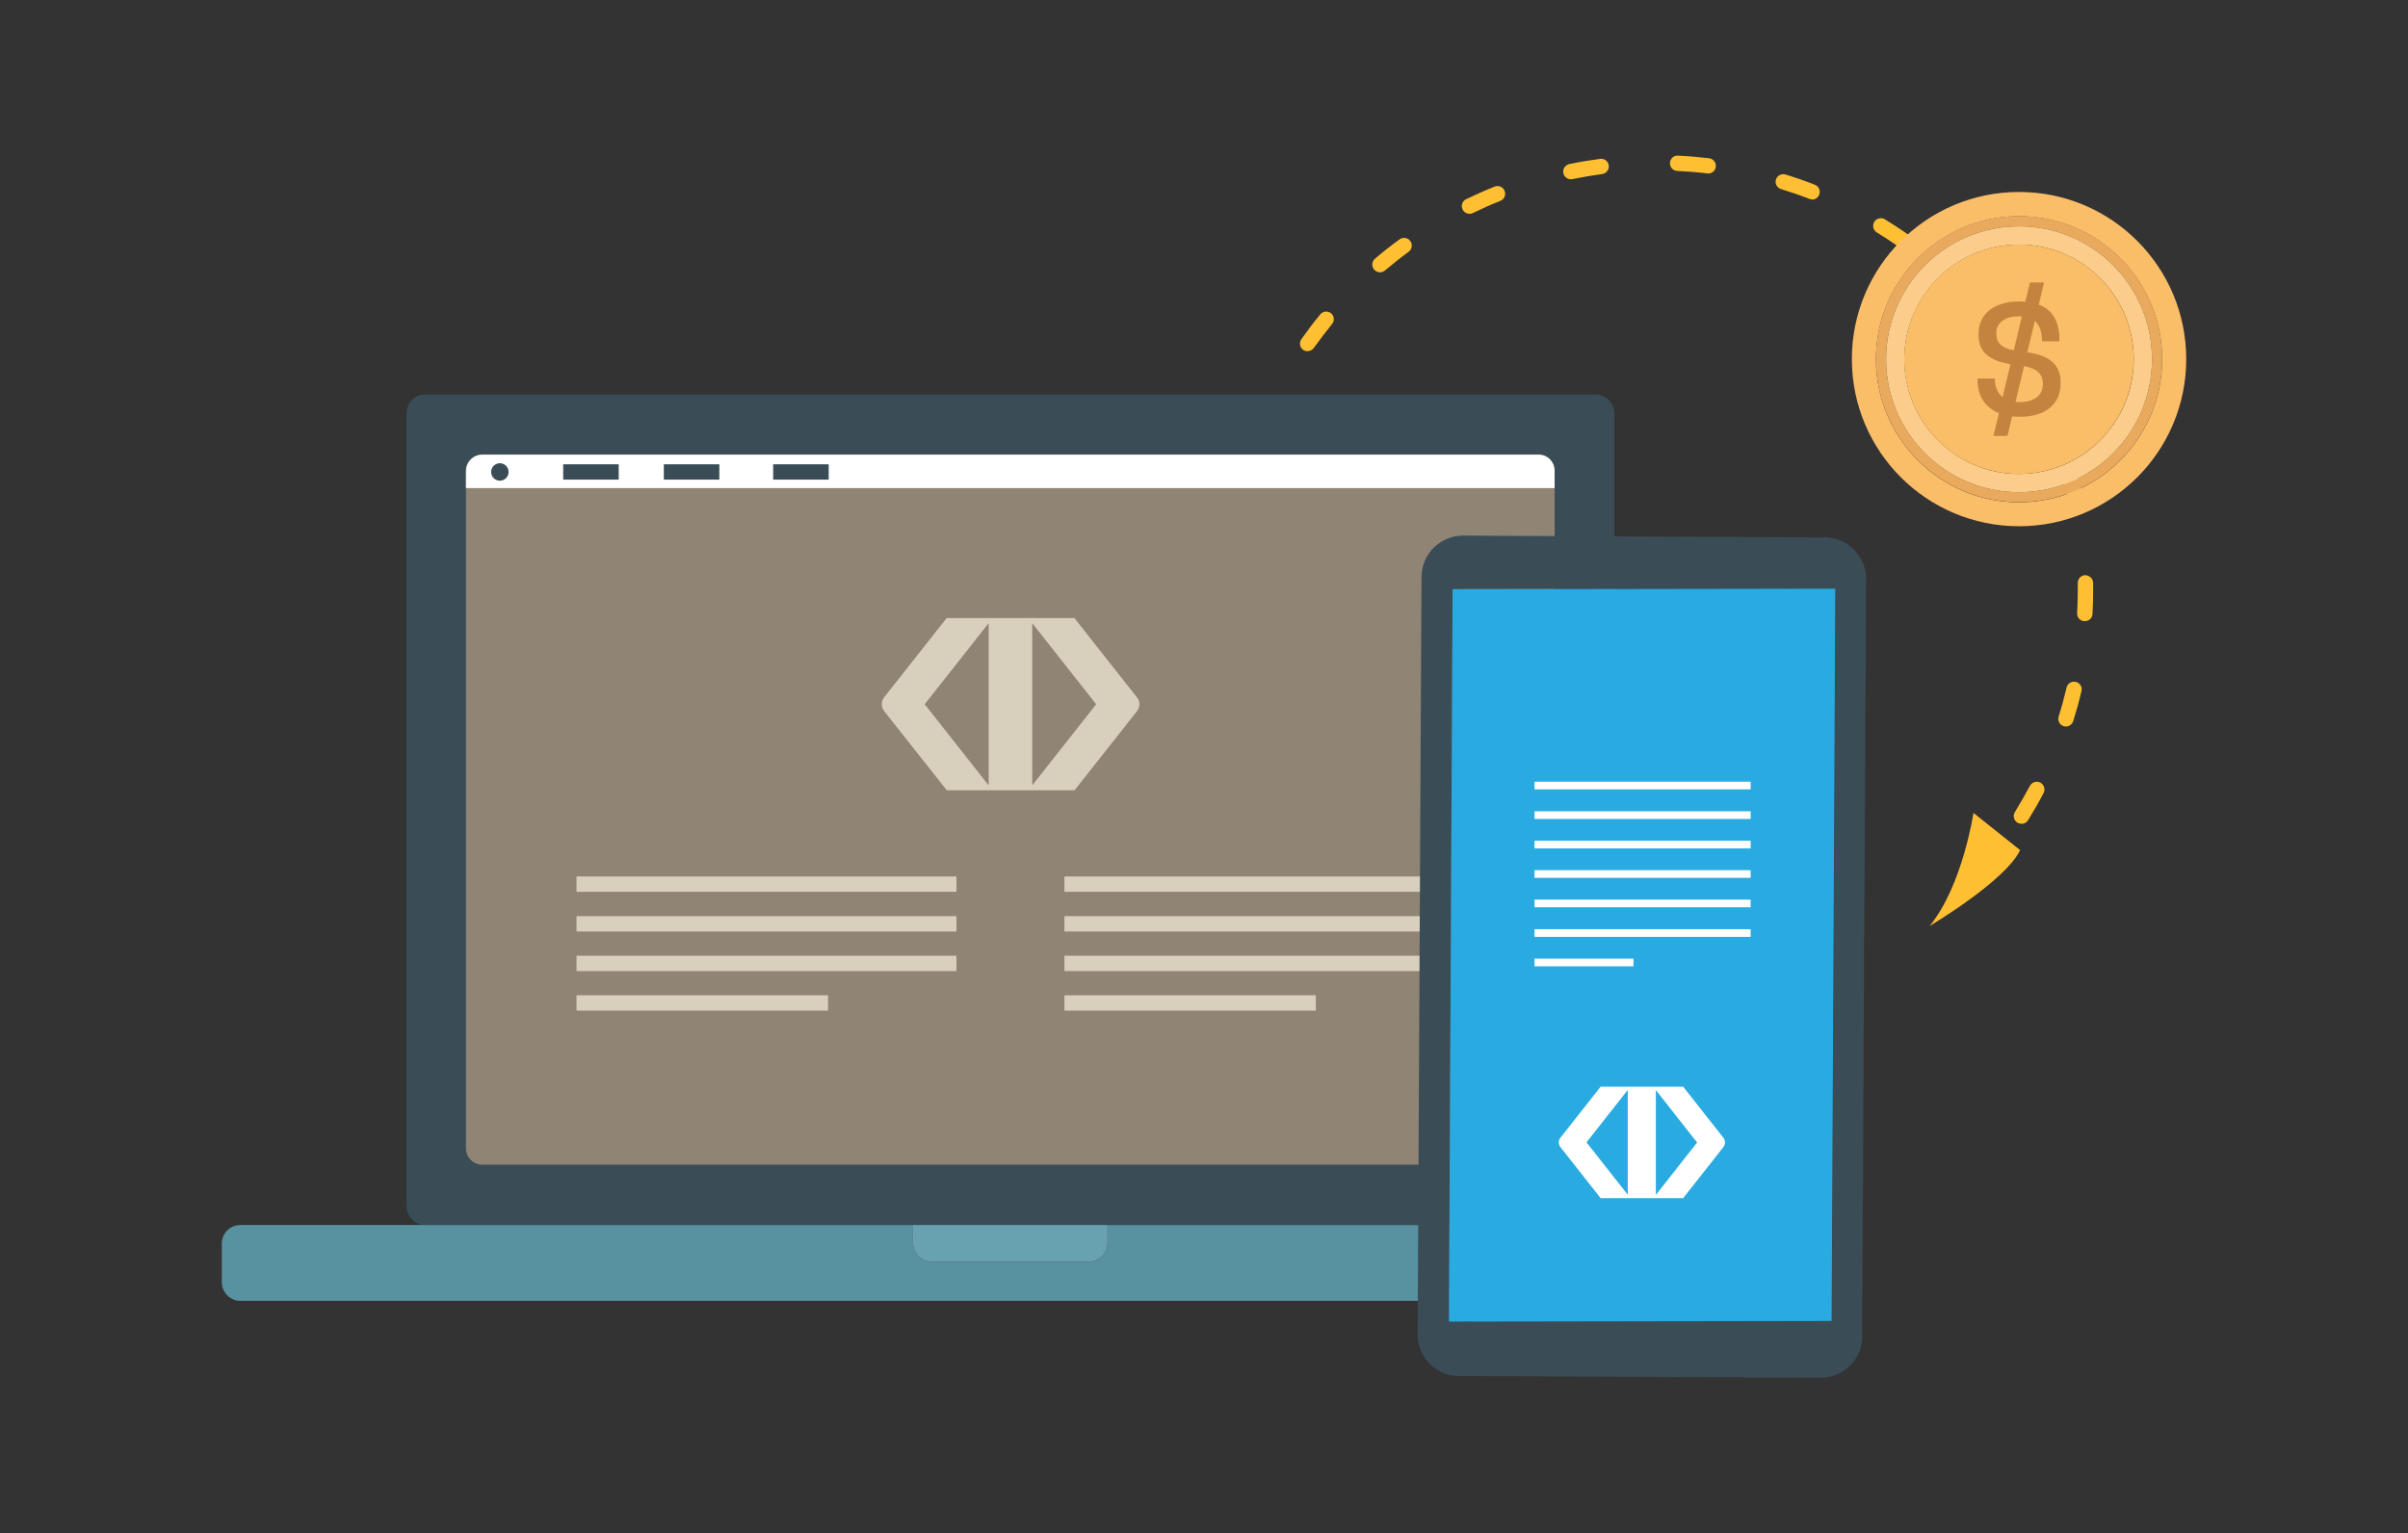 <?xml version="1.0" encoding="UTF-8"?><svg id="_圖層_2" xmlns="http://www.w3.org/2000/svg" viewBox="0 0 157 100"><rect x="0" y="0" width="157" height="100" fill="#333333" stroke="none"/><defs><style>.cls-1{fill:none;}.cls-2{fill:#efd7b8;opacity:.5;}.cls-3{fill:#ffbf32;}.cls-4{fill:#fccd8a;}.cls-5{fill:#fff;}.cls-6{fill:#d8d0bc;}.cls-7{fill:#68a1af;}.cls-8{fill:#eaaa5e;}.cls-9{fill:#29abe2;}.cls-10{fill:#3a4d57;}.cls-11{fill:#5891a0;}.cls-12{fill:#c4843f;}.cls-13{fill:#fbbe68;}</style></defs><g id="_圖層_1-2"><path class="cls-3" d="M131.79,53.72c-.09,0-.18-.02-.26-.07-.23-.15-.31-.45-.16-.69.34-.56.67-1.13.98-1.71.13-.24.43-.34.68-.21.24.13.34.43.21.68-.31.6-.65,1.19-1.01,1.77-.09.15-.26.24-.43.24ZM134.7,47.38s-.1,0-.15-.02c-.26-.08-.41-.36-.33-.63.2-.62.37-1.26.52-1.89.06-.27.33-.43.6-.37.27.06.44.33.37.6-.15.66-.34,1.32-.54,1.96-.07.21-.26.35-.48.35ZM135.93,40.51s-.02,0-.03,0c-.28-.01-.49-.25-.47-.53.02-.48.04-.95.04-1.42,0-.18,0-.36,0-.54,0-.28.21-.5.49-.51.26.02.5.21.51.49,0,.19,0,.37,0,.56,0,.49-.01.98-.04,1.48-.01.27-.23.47-.5.47ZM135.42,33.55c-.23,0-.44-.16-.49-.4-.13-.64-.28-1.28-.45-1.91-.07-.27.08-.54.35-.61.26-.07.54.08.61.35.18.65.34,1.32.47,1.98.05.27-.12.53-.39.59-.03,0-.07,0-.1,0ZM133.21,26.92c-.19,0-.37-.1-.45-.28-.28-.59-.59-1.17-.91-1.74-.14-.24-.05-.55.19-.68.24-.14.55-.05.68.19.33.58.65,1.19.95,1.8.12.25.01.55-.23.67-.07.03-.14.05-.22.05ZM85.26,22.91c-.1,0-.2-.03-.29-.09-.23-.16-.28-.47-.12-.7.39-.55.8-1.1,1.23-1.62.18-.21.49-.24.7-.07.21.17.25.49.07.7-.41.51-.81,1.03-1.19,1.56-.1.14-.25.21-.41.21ZM129.42,21.06c-.14,0-.28-.06-.38-.18-.42-.5-.87-.99-1.32-1.46-.19-.2-.19-.51,0-.71.2-.19.51-.19.71,0,.47.48.93.99,1.37,1.51.18.21.15.53-.06.7-.09.08-.21.12-.32.12ZM89.97,17.76c-.14,0-.28-.06-.38-.18-.18-.21-.15-.53.06-.71.51-.44,1.05-.86,1.6-1.26.22-.16.54-.12.7.11.16.22.12.54-.11.7-.53.39-1.04.8-1.54,1.22-.09.08-.21.12-.32.12ZM124.29,16.33c-.1,0-.2-.03-.29-.09l-.11-.08c-.5-.35-1.01-.69-1.52-1-.24-.14-.31-.45-.17-.69.14-.23.45-.31.69-.17.53.33,1.06.67,1.58,1.04l.12.08c.22.16.28.47.11.7-.1.14-.25.21-.41.21ZM95.81,13.94c-.19,0-.36-.1-.45-.28-.12-.25-.02-.55.23-.67.6-.29,1.23-.57,1.86-.82.26-.1.55.02.65.28.1.26-.02.55-.28.65-.61.24-1.21.51-1.8.8-.07.03-.15.05-.22.05ZM118.15,13c-.06,0-.12-.01-.18-.03-.61-.24-1.23-.45-1.85-.64-.26-.08-.41-.36-.33-.62.08-.26.36-.41.62-.33.65.2,1.29.42,1.92.67.26.1.38.39.28.65-.08.2-.27.32-.47.32ZM102.42,11.69c-.23,0-.44-.16-.49-.4-.06-.27.12-.53.39-.59.66-.14,1.33-.25,2.01-.34.27-.04.53.16.56.43.04.27-.16.52-.43.56-.65.09-1.3.2-1.94.33-.03,0-.07.01-.1.01ZM111.38,11.31s-.04,0-.06,0c-.65-.08-1.31-.13-1.96-.16-.28-.01-.49-.25-.48-.52s.24-.5.52-.48c.67.03,1.35.09,2.03.17.27.03.47.28.44.56-.03.25-.25.44-.5.44Z"/><path class="cls-13" d="M131.64,12.52c6.02,0,10.9,4.88,10.9,10.9s-4.88,10.9-10.9,10.9-10.9-4.88-10.9-10.9,4.88-10.9,10.9-10.9ZM140.97,23.43c0-5.15-4.18-9.33-9.33-9.33s-9.33,4.18-9.33,9.33,4.18,9.33,9.33,9.33,9.33-4.18,9.33-9.33Z"/><path class="cls-8" d="M131.64,14.09c5.15,0,9.33,4.18,9.33,9.33s-4.18,9.33-9.33,9.33-9.33-4.18-9.33-9.33,4.18-9.33,9.33-9.33ZM140.31,23.43c0-4.79-3.88-8.67-8.67-8.67s-8.67,3.88-8.67,8.67,3.88,8.67,8.67,8.67,8.67-3.88,8.67-8.67Z"/><path class="cls-4" d="M131.64,14.76c4.79,0,8.67,3.88,8.67,8.67s-3.88,8.67-8.67,8.67-8.67-3.88-8.67-8.67,3.88-8.67,8.67-8.67ZM139.12,23.43c0-4.13-3.35-7.48-7.48-7.48s-7.48,3.35-7.48,7.48,3.35,7.48,7.48,7.48,7.48-3.35,7.48-7.48Z"/><circle class="cls-13" cx="131.64" cy="23.43" r="7.48" transform="translate(78.72 146.22) rotate(-76.78)"/><path class="cls-12" d="M132.93,19.87c.91.34,1.34,1.12,1.34,2.22v.17h-1.13c0-.61-.16-1.06-.47-1.32l-.49,2.03c1.42.22,2.17.78,2.17,1.95v.09c0,1.34-.97,2.17-2.65,2.17-.18,0-.34-.01-.51-.02l-.3,1.27h-.92l.36-1.48c-.92-.38-1.4-1.16-1.4-2.19v-.07h1.13c0,.53.18.94.51,1.2l.51-2.14c-1.47-.24-2.08-.86-2.08-1.9v-.09c0-1.31,1.06-2.1,2.63-2.1.14,0,.29.01.42.02l.3-1.26h.92l-.34,1.44ZM131.3,22.84l.52-2.2c-.06-.01-.12-.01-.18-.01h-.04c-.81,0-1.44.39-1.44,1.07v.06c0,.57.29.92,1.14,1.09ZM133.19,25.07v-.06c0-.63-.38-.97-1.22-1.13l-.56,2.33c.09.01.18.01.27.01h.04c.87,0,1.47-.42,1.47-1.15Z"/><path class="cls-3" d="M128.67,53.01s-.71,4.76-2.86,7.38c0,0,4.96-2.94,5.9-4.95l-3.05-2.43Z"/><path class="cls-11" d="M117.31,81.1v2.51c0,.67-.54,1.23-1.23,1.23H15.67c-.67,0-1.21-.56-1.21-1.23v-2.51c0-.67.54-1.21,1.21-1.21h43.86v1.19c0,.67.56,1.21,1.23,1.21h10.24c.67,0,1.21-.54,1.21-1.21v-1.19h43.86c.69,0,1.23.54,1.23,1.21Z"/><path class="cls-10" d="M105.25,26.94v51.72c0,.67-.56,1.23-1.23,1.23H27.74c-.69,0-1.23-.56-1.23-1.23V26.94c0-.67.54-1.21,1.23-1.21h76.28c.67,0,1.23.54,1.23,1.21ZM101.36,74.92V30.71c0-.58-.45-1.06-1.04-1.06H31.44c-.58,0-1.06.48-1.06,1.06v44.21c0,.56.48,1.04,1.06,1.04h68.88c.58,0,1.04-.48,1.04-1.04Z"/><path class="cls-2" d="M101.36,30.71v44.21c0,.56-.45,1.04-1.04,1.04H31.44c-.58,0-1.06-.48-1.06-1.04V30.71c0-.58.48-1.06,1.06-1.06h68.88c.58,0,1.04.48,1.04,1.06Z"/><path class="cls-7" d="M72.21,79.89v1.19c0,.67-.54,1.21-1.21,1.21h-10.24c-.67,0-1.23-.54-1.23-1.21v-1.19h12.68Z"/><path class="cls-5" d="M100.32,29.65H31.44c-.58,0-1.06.48-1.06,1.06v1.12h70.98v-1.12c0-.58-.45-1.06-1.04-1.06Z"/><circle class="cls-10" cx="32.59" cy="30.78" r=".57"/><rect class="cls-10" x="36.72" y="30.28" width="3.62" height="1"/><rect class="cls-10" x="43.28" y="30.28" width="3.62" height="1"/><rect class="cls-10" x="50.41" y="30.28" width="3.62" height="1"/><rect class="cls-6" x="37.59" y="57.16" width="24.77" height="1"/><rect class="cls-6" x="37.59" y="59.75" width="24.77" height="1"/><rect class="cls-6" x="37.59" y="62.33" width="24.77" height="1"/><rect class="cls-6" x="37.59" y="64.91" width="16.4" height="1"/><rect class="cls-6" x="69.4" y="57.16" width="24.77" height="1"/><rect class="cls-6" x="69.4" y="59.75" width="24.77" height="1"/><rect class="cls-6" x="69.4" y="62.33" width="24.77" height="1"/><rect class="cls-6" x="69.4" y="64.91" width="16.39" height="1"/><path class="cls-6" d="M74.12,45.47l-4.07-5.16h-8.33l-4.07,5.16c-.21.27-.21.64,0,.91l4.08,5.16h8.33l4.07-5.16c.21-.27.21-.64,0-.91h0ZM64.46,51.22l-4.17-5.29,4.17-5.29v10.58ZM67.3,51.22v-10.58l4.17,5.29-4.17,5.29Z"/><rect class="cls-10" x="83.16" y="51.42" width="47.76" height="21.94" transform="translate(44.11 169.11) rotate(-89.7)"/><path class="cls-10" d="M121.41,87.17v-1.58s.04-5.39.04-5.39v-1.05s.02-2.23.02-2.23v-2.02s.03-4.92.03-4.92v-1.77s.03-4.4.03-4.4v-1.58s.02-2.25.02-2.25l.02-3.9.02-3.15.02-3.7v-1.89s.03-3.36.03-3.36l.03-6.21c0-1.49-1.2-2.71-2.69-2.72l-23.58-.12c-1.5,0-2.71,1.2-2.72,2.69v.39s-.05,9.51-.05,9.51l-.2,39.5c0,1.5,1.2,2.71,2.69,2.72h.81s2.15.01,2.15.01l20.62.1c1.49,0,2.71-1.19,2.72-2.69ZM117.9,86.15l-17.78.03h-4.16s-1.48,0-1.48,0l.15-30.75.09-17.01,24.95-.04-.24,47.76h-1.52Z"/><polygon class="cls-10" points="94.47 86.19 119.42 86.15 119.66 38.39 94.71 38.43 94.47 86.19"/><circle class="cls-10" cx="107.48" cy="87.91" r=".95"/><polygon class="cls-9" points="94.47 86.19 119.42 86.15 119.66 38.39 94.71 38.43 94.47 86.19"/><rect class="cls-5" x="100.05" y="50.98" width="14.09" height=".5"/><rect class="cls-5" x="100.05" y="52.91" width="14.09" height=".5"/><rect class="cls-5" x="100.05" y="54.83" width="14.09" height=".5"/><rect class="cls-5" x="100.05" y="56.75" width="14.09" height=".5"/><rect class="cls-5" x="100.05" y="58.67" width="14.09" height=".5"/><rect class="cls-5" x="100.05" y="60.6" width="14.09" height=".5"/><rect class="cls-5" x="100.05" y="62.52" width="6.45" height=".5"/><path class="cls-5" d="M112.37,74.21l-2.63-3.34h-5.38l-2.63,3.34c-.13.17-.13.42,0,.59l2.63,3.34h5.38l2.63-3.34c.13-.17.13-.42,0-.59h0ZM106.13,77.92l-2.69-3.42,2.69-3.42v6.83ZM107.96,77.92v-6.83l2.69,3.42-2.69,3.42Z"/><rect class="cls-1" width="157" height="100"/></g></svg>